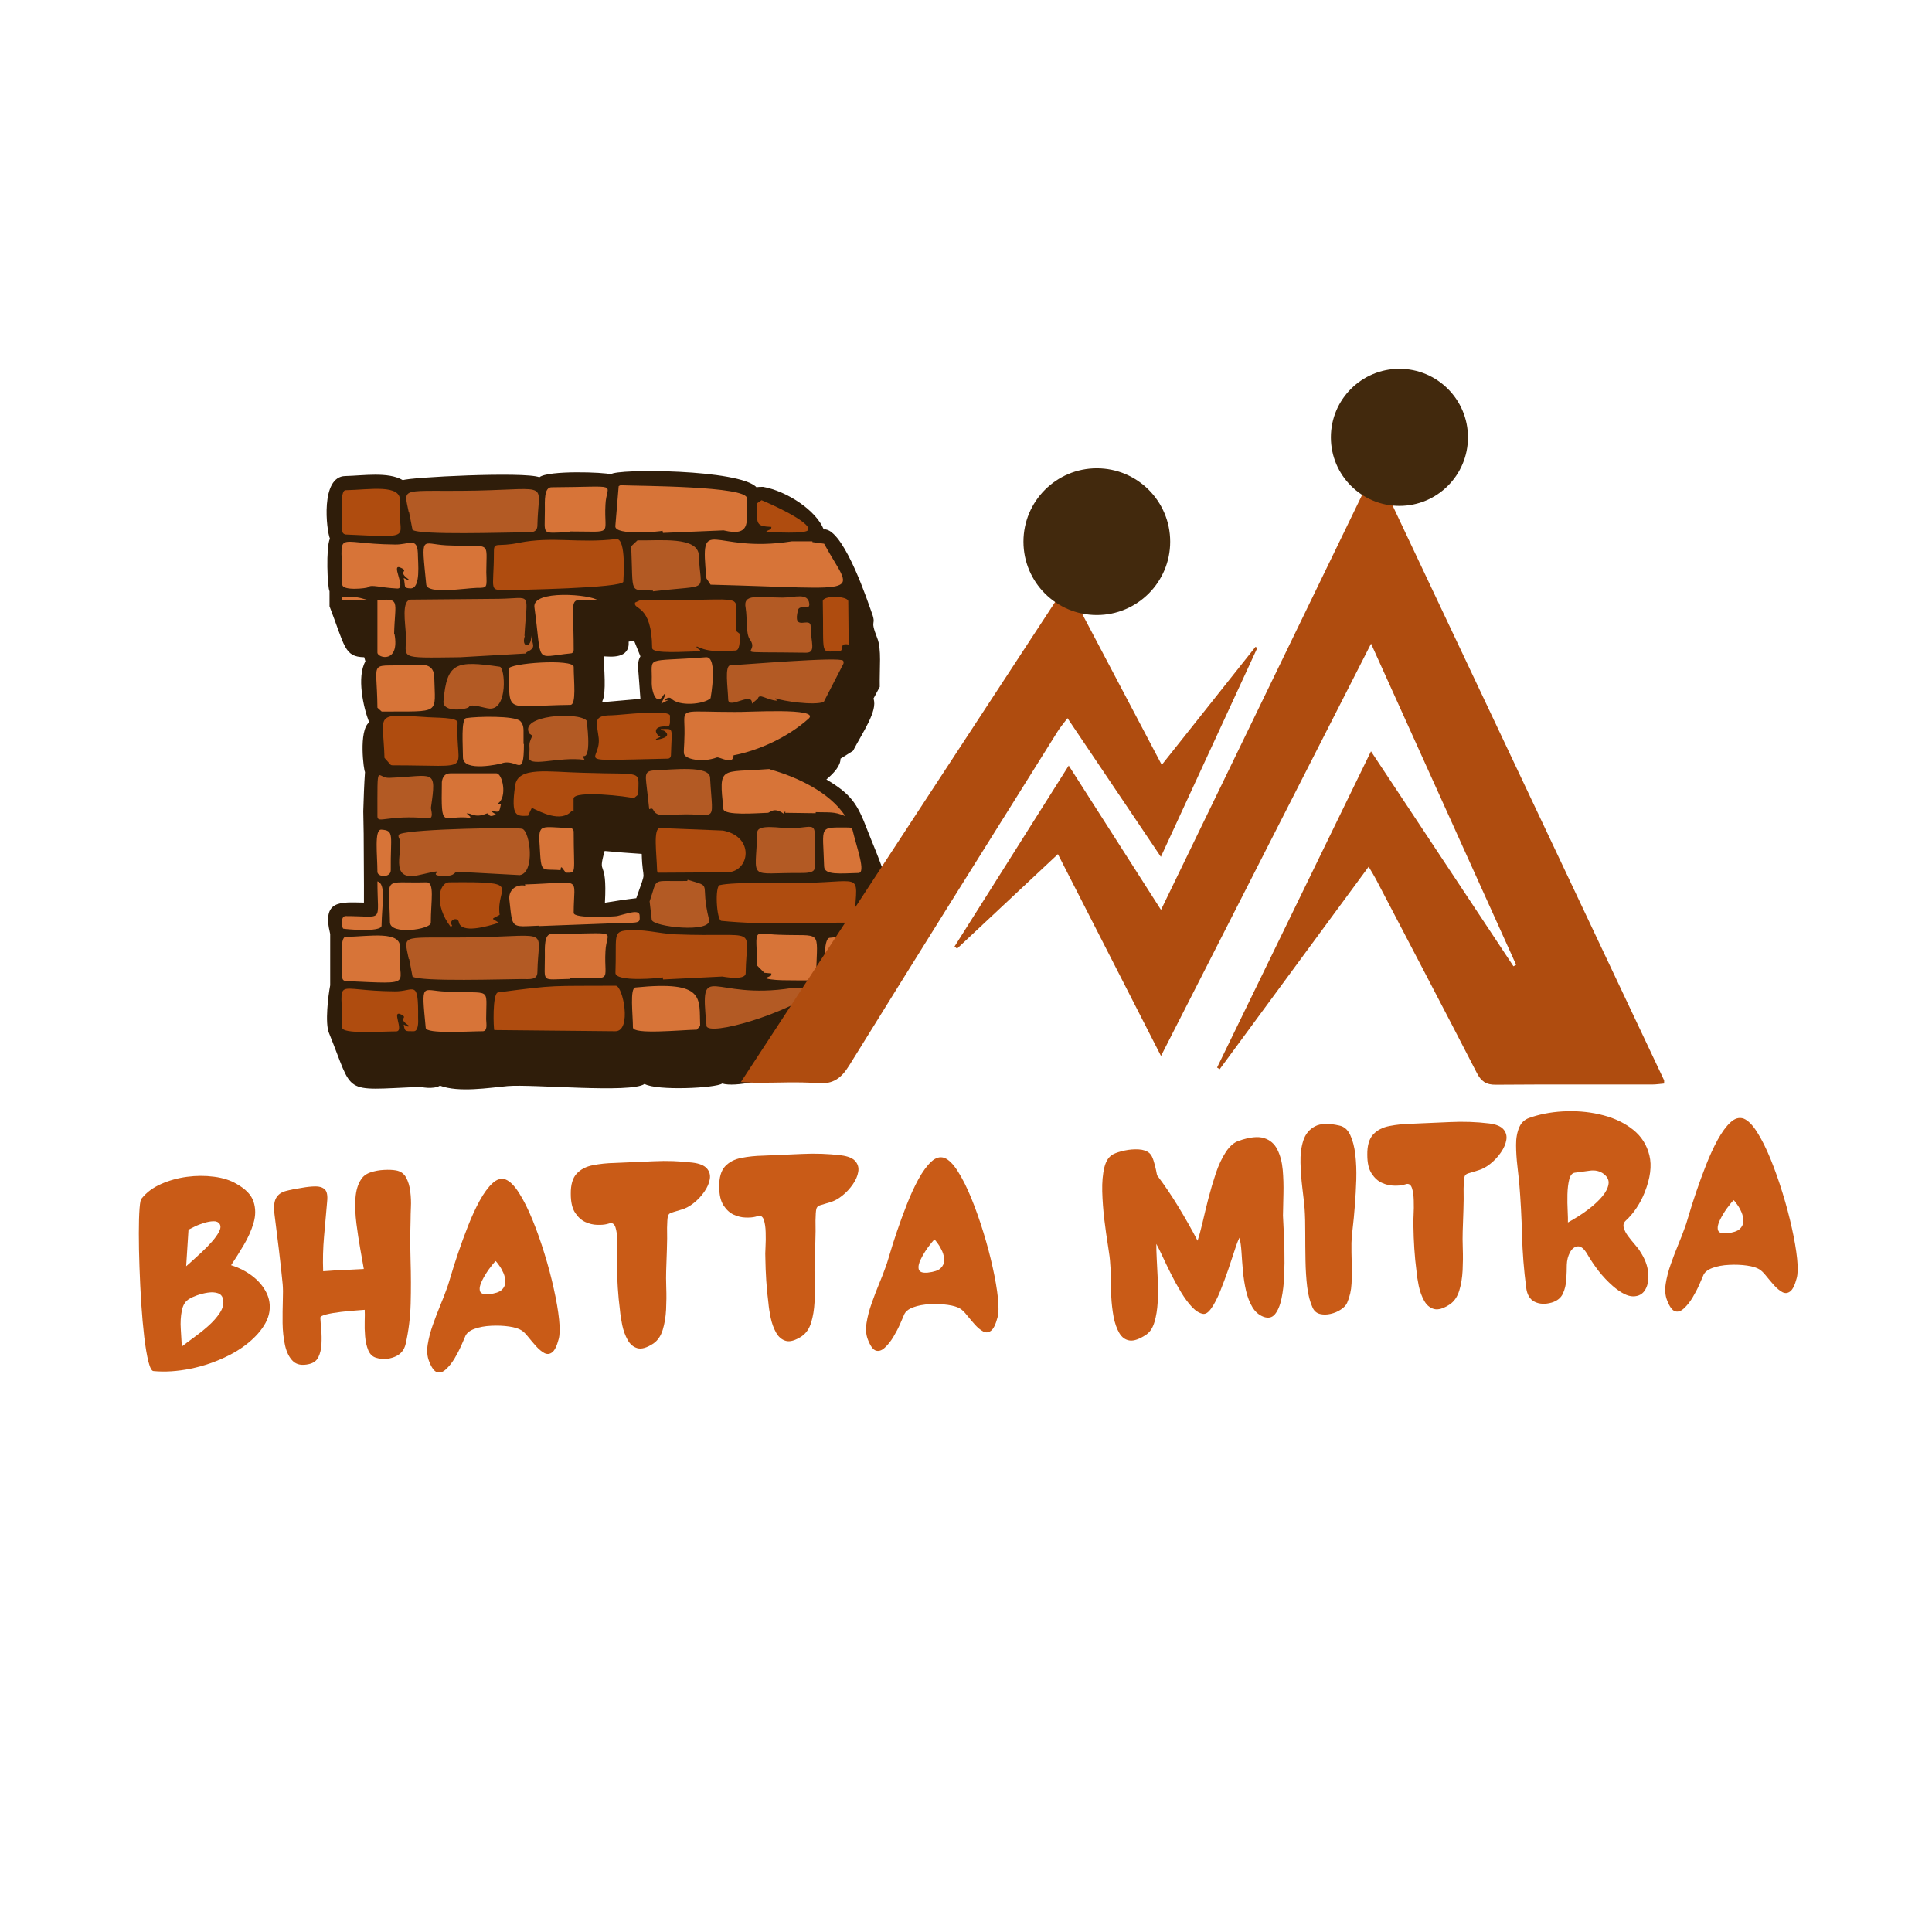 <svg xmlns="http://www.w3.org/2000/svg" xmlns:xlink="http://www.w3.org/1999/xlink" width="500" zoomAndPan="magnify" viewBox="0 0 375 375" height="500" preserveAspectRatio="xMidYMid meet" version="1.0"><defs><g/><clipPath id="b9617f71bd"><path d="M 185 90.895 L 323.008 90.895 L 323.008 210.895 L 185 210.895 Z M 185 90.895 " clip-rule="nonzero"/></clipPath><clipPath id="1ab1f0a9b2"><path d="M 143.758 113 L 245 113 L 245 210.895 L 143.758 210.895 Z M 143.758 113 " clip-rule="nonzero"/></clipPath><clipPath id="e13fb60434"><rect x="0" width="332" y="0" height="106"/></clipPath><clipPath id="aad222f5e9"><path d="M 198.652 90.895 L 227.133 90.895 L 227.133 119.375 L 198.652 119.375 Z M 198.652 90.895 " clip-rule="nonzero"/></clipPath><clipPath id="c0b62715e9"><path d="M 212.891 90.895 C 205.027 90.895 198.652 97.27 198.652 105.137 C 198.652 113 205.027 119.375 212.891 119.375 C 220.758 119.375 227.133 113 227.133 105.137 C 227.133 97.27 220.758 90.895 212.891 90.895 Z M 212.891 90.895 " clip-rule="nonzero"/></clipPath><clipPath id="c5771fdb50"><path d="M 0.652 0.895 L 29.133 0.895 L 29.133 29.375 L 0.652 29.375 Z M 0.652 0.895 " clip-rule="nonzero"/></clipPath><clipPath id="686482ed9d"><path d="M 14.891 0.895 C 7.027 0.895 0.652 7.27 0.652 15.137 C 0.652 23 7.027 29.375 14.891 29.375 C 22.758 29.375 29.133 23 29.133 15.137 C 29.133 7.27 22.758 0.895 14.891 0.895 Z M 14.891 0.895 " clip-rule="nonzero"/></clipPath><clipPath id="8f6fe527dc"><rect x="0" width="30" y="0" height="30"/></clipPath><clipPath id="79d08175cf"><path d="M 258.324 71.586 L 284.93 71.586 L 284.93 98.191 L 258.324 98.191 Z M 258.324 71.586 " clip-rule="nonzero"/></clipPath><clipPath id="5d55d1b2e6"><path d="M 271.629 71.586 C 264.281 71.586 258.324 77.543 258.324 84.887 C 258.324 92.234 264.281 98.191 271.629 98.191 C 278.973 98.191 284.93 92.234 284.93 84.887 C 284.93 77.543 278.973 71.586 271.629 71.586 Z M 271.629 71.586 " clip-rule="nonzero"/></clipPath><clipPath id="f3641bff50"><path d="M 0.324 0.586 L 26.93 0.586 L 26.93 27.191 L 0.324 27.191 Z M 0.324 0.586 " clip-rule="nonzero"/></clipPath><clipPath id="f188e330e5"><path d="M 13.629 0.586 C 6.281 0.586 0.324 6.543 0.324 13.887 C 0.324 21.234 6.281 27.191 13.629 27.191 C 20.973 27.191 26.93 21.234 26.93 13.887 C 26.93 6.543 20.973 0.586 13.629 0.586 Z M 13.629 0.586 " clip-rule="nonzero"/></clipPath><clipPath id="4c306ce4b1"><rect x="0" width="27" y="0" height="28"/></clipPath></defs><path fill="#2f1d0a" d="M 70.59 161.832 C 70.59 160.383 70.512 158.906 70.512 157.457 C 70.59 154.945 70.668 152.355 70.848 149.844 C 70.617 149.688 69.555 141.812 71.652 140.207 C 70.512 137.281 69.219 131.379 70.926 128.371 C 70.848 128.141 70.77 127.805 70.695 127.57 C 66.809 127.492 66.965 125.473 63.961 117.676 C 63.961 116.691 63.961 115.734 63.961 114.75 C 63.547 114.027 63.234 106.23 64.039 104.547 C 63.363 102.941 62.148 92.48 67.016 92.402 C 70.512 92.324 75.355 91.52 78.203 93.203 C 79.422 92.633 101.797 91.496 104.695 92.633 C 106.406 91.262 117.336 91.648 118.551 92.066 C 119.691 90.926 143.594 91.082 146.832 94.578 C 147.246 94.5 147.637 94.5 148.129 94.5 C 152.66 95.301 158.41 99.031 159.887 102.762 C 160.039 102.762 160.117 102.762 160.301 102.762 C 164.105 103.484 168.637 117.418 169.051 118.48 C 170.348 121.871 168.637 119.699 170.27 123.84 C 171.148 126.016 170.684 129.668 170.762 133.32 C 170.348 134.043 169.961 134.848 169.543 135.598 C 170.426 137.957 167.371 142.254 165.582 145.723 C 164.781 146.215 163.949 146.785 163.148 147.254 C 163.148 148.625 161.93 149.996 160.402 151.293 C 165.195 154.141 166.41 155.98 168.352 161.109 C 169.805 164.992 175.398 176.75 172.004 179.676 C 172.34 180.895 172.652 186.074 171.125 188.016 C 172.34 191.176 171.926 191.098 169.828 195.059 C 168.844 196.848 167.395 199.746 165.297 200.496 C 164.727 204.539 145.434 211.84 140.176 210.312 C 138.961 211.195 127.539 211.762 125.105 210.391 C 122.516 212.254 103.375 210.391 98.535 210.805 C 94.883 211.141 89.055 212.102 85.402 210.727 C 84.031 211.531 81.676 210.961 81.441 210.961 C 66.137 211.609 68.805 212.645 63.855 200.496 C 63.055 198.633 63.703 193.195 64.09 191.254 C 64.09 187.938 64.09 184.598 64.09 181.281 C 62.457 174.625 66.031 175.117 70.641 175.195 C 70.668 170.766 70.59 166.285 70.59 161.832 Z M 123.809 129.098 C 123.887 128.371 124.043 127.805 124.301 127.391 C 123.887 126.406 123.5 125.445 123.086 124.387 C 122.746 124.461 122.359 124.461 122.023 124.539 C 122.254 127.934 118.527 127.465 117.152 127.391 C 117.23 129.41 117.723 134.59 116.922 136.066 C 116.922 136.141 116.922 136.219 116.922 136.297 C 119.355 136.066 121.789 135.883 124.301 135.648 C 124.145 133.477 123.992 131.301 123.809 129.098 Z M 117.414 175.223 C 119.434 174.887 121.453 174.574 123.5 174.34 C 125.676 168.102 124.715 171.672 124.562 165.742 C 122.125 165.586 119.77 165.406 117.359 165.172 C 115.887 170.43 117.906 166.133 117.414 175.223 Z M 117.414 175.223 " fill-opacity="1" fill-rule="evenodd"/><path fill="#d77438" d="M 67.094 177.812 C 74.707 177.812 73.258 179.34 73.258 171.078 C 74.969 171.57 74.137 175.379 74.059 179.676 C 74.059 181.047 66.68 180.324 66.602 180.246 C 66.367 179.988 66.031 177.812 67.094 177.812 Z M 73.258 169.215 C 73.258 166.055 72.609 161.031 73.984 161.031 C 76.648 161.184 75.77 162.168 75.848 168.902 C 75.848 170.43 73.258 170.273 73.258 169.215 Z M 73.258 148.547 L 73.258 142.461 Z M 73.258 137.359 C 73.18 127.156 71.16 129.668 80.793 129.02 C 82.582 128.941 84.188 129.098 84.289 131.379 C 84.445 138.836 85.738 138.031 74.086 138.109 Z M 73.258 126.664 L 73.258 116.539 L 72.688 116.539 C 77.945 116.047 76.648 116.461 76.496 123.09 L 76.574 123.09 C 77.633 128.863 73.258 127.727 73.258 126.664 Z M 71.961 116.539 L 66.445 116.539 L 66.445 115.891 C 70.02 115.656 70.41 116.383 71.961 116.539 Z M 66.445 113.457 C 66.445 102.27 64.168 105.582 76.648 105.688 C 79.316 105.766 80.949 104.16 81.105 107.316 C 81.105 109.184 81.754 114.285 79.652 114.207 C 78.203 114.129 78.773 113.871 78.359 112.188 L 79.238 112.602 L 79.316 112.445 C 77.039 110.812 79.395 110.996 77.945 110.27 C 75.512 108.977 79.008 114.234 77.141 114.234 C 73.75 114.078 72.039 113.352 71.395 114 C 71.238 114.18 66.445 114.75 66.445 113.457 Z M 120.496 94.188 C 124.223 94.344 144.969 94.344 144.969 96.699 C 144.812 100.844 146.184 104.312 140.438 102.941 L 128.68 103.434 L 128.602 103.02 C 128.188 103.176 119.355 104.004 119.434 102.141 L 120.082 94.371 C 120.262 94.266 120.34 94.188 120.496 94.188 Z M 159.961 105.531 C 165.555 115.812 168.871 114.285 137.922 113.48 L 137.121 112.266 C 135.824 99.289 137.922 107.578 153.723 105.066 L 157.684 105.066 L 157.684 105.219 Z M 156.957 139.484 C 152.996 143.031 147.402 145.648 142.379 146.605 C 142.379 148.625 139.633 146.84 139.141 147.02 C 136.293 148.082 132.82 147.355 132.746 146.215 C 132.668 145.336 132.977 143.625 132.82 140.129 C 132.746 137.465 133.16 138.188 142.637 138.188 C 144.891 138.266 159.316 137.281 156.957 139.484 Z M 149.5 149.352 C 154.68 150.801 161 153.727 164.082 158.414 C 161.723 157.43 161.078 157.766 157.605 157.613 L 158.332 157.613 L 158.332 157.844 L 152.426 157.766 L 152.426 157.43 L 152.09 157.922 C 150.148 156.551 149.5 157.766 149.008 157.766 C 146.73 157.844 140.59 158.336 140.41 157.043 C 139.531 148.52 139.684 149.996 149.242 149.273 C 149.344 149.273 149.422 149.273 149.5 149.352 Z M 165.48 161.109 C 166.281 164.5 168.145 169.445 166.617 169.445 C 163.227 169.523 159.961 169.938 159.961 168.152 C 159.73 160.047 158.746 160.617 164.832 160.617 C 165.141 160.617 165.402 160.875 165.48 161.109 Z M 165.633 182.68 C 164.004 185.527 161.492 191.199 160.531 189.23 C 160.039 188.25 159.73 182.188 161.023 182.031 C 162.477 181.93 166.617 181.047 165.633 182.68 Z M 135.258 199.852 C 131.863 199.93 122.93 200.836 122.852 199.438 C 122.852 196.922 122.203 191.746 123.344 191.668 C 137.043 190.293 135.672 193.766 135.902 199.125 Z M 93.664 200.16 C 90.996 200.16 82.734 200.73 82.633 199.512 C 81.754 190.27 81.828 192.312 86.594 192.469 C 95.582 192.961 94.363 191.328 94.363 197.832 C 94.414 198.867 94.648 200.16 93.664 200.16 Z M 66.445 189.723 C 66.445 187.133 65.875 181.852 67.094 181.852 C 71.625 181.773 77.945 180.555 77.633 184.027 C 76.91 191.227 81.441 191.07 67.094 190.422 C 66.68 190.371 66.445 190.113 66.445 189.723 Z M 126.504 132.258 C 126.66 127.156 124.793 128.527 137.043 127.57 C 139.398 127.414 137.922 135.52 137.922 135.52 C 136.629 136.738 131.762 137.152 130.309 135.598 C 130.078 135.367 129.664 135.367 129.324 135.598 C 128.266 136.582 131.422 135.027 128.34 136.582 L 129.145 134.875 L 128.91 134.719 C 127.461 137.359 126.426 134.277 126.504 132.258 Z M 116.039 116.539 C 109.953 116.539 111.352 114.672 111.352 126.172 C 111.352 126.508 111.121 126.82 110.781 126.82 C 103.582 127.543 105.266 129.098 103.738 117.91 C 103.145 114.363 114.902 115.398 116.039 116.539 Z M 111.352 129.434 C 111.352 132.023 111.922 136.816 110.707 136.816 C 97.652 136.973 99.027 138.836 98.715 129.848 C 98.609 128.711 111.352 127.805 111.352 129.434 Z M 119.77 177.812 C 121.789 177.32 124.07 176.438 124.145 177.656 C 124.223 179.184 124.379 179.105 119.77 179.184 L 104.543 179.754 L 104.543 179.676 C 99.027 179.91 99.52 180.324 98.871 174.652 C 98.637 172.789 100.164 171.57 101.953 171.906 L 101.875 171.672 C 113.371 171.336 111.352 169.809 111.352 177.191 C 111.352 178.383 119.434 177.891 119.77 177.812 Z M 111.352 161.445 C 111.352 169.629 112 169.395 109.824 169.395 L 109.023 168.332 L 108.867 168.41 L 108.789 168.902 C 104.98 168.566 105.059 169.781 104.75 164.113 C 104.414 159.578 105.086 160.617 110.758 160.719 C 111.016 160.719 111.352 161.031 111.352 161.445 Z M 92.551 114.102 C 90.117 114.18 82.918 115.398 82.734 113.457 C 81.754 103.484 81.676 105.582 86.621 105.844 C 95.605 106.258 94.391 104.625 94.391 111.098 C 94.492 114.102 94.648 114.102 92.551 114.102 Z M 107.055 94.578 C 120.91 94.5 117.672 93.594 117.516 97.969 C 117.18 104.055 119.383 103.148 110.551 103.148 L 110.551 103.305 C 104.957 103.383 105.758 104.184 105.758 99.004 C 105.758 97.27 105.578 94.578 107.055 94.578 Z M 75.691 179.027 C 75.535 169.707 74.059 171.492 82.734 171.258 C 84.445 171.184 83.617 174.91 83.617 179.133 C 83.617 180.402 75.77 181.539 75.691 179.027 Z M 87.422 150.102 L 96.332 150.102 C 97.551 150.102 98.508 154.711 96.668 155.93 L 96.59 156.082 L 97.238 156.082 C 96.902 157.535 97.004 157.793 95.605 157.379 L 95.531 157.613 L 96.41 158.18 C 95.84 158.102 95.191 158.828 94.777 157.949 C 94.625 157.535 93.328 158.934 91.203 157.949 L 90.559 157.871 L 91.281 158.52 L 91.281 158.75 C 85.844 158.027 85.609 161.598 85.766 151.785 C 85.895 150.75 86.387 150.102 87.422 150.102 Z M 148.359 188.816 L 146.988 187.445 C 146.754 179.754 146.004 181.281 151.211 181.438 C 159.625 181.773 158.668 180.141 158.41 188.895 C 158.332 190.605 157.527 190.27 152.816 190.27 C 151.285 190.27 149.812 190.191 148.773 189.93 L 148.773 189.777 L 149.656 189.363 L 149.734 188.949 Z M 107.055 181.281 C 120.91 181.203 117.672 180.297 117.516 184.676 C 117.18 190.762 119.383 189.855 110.551 189.855 L 110.551 190.008 C 104.957 190.086 105.758 190.891 105.758 185.711 C 105.758 183.977 105.578 181.281 107.055 181.281 Z M 101.617 141.812 L 101.617 144.402 L 101.691 144.402 C 101.691 151.449 100.398 146.992 97.238 148.211 C 97.238 148.211 89.859 149.996 89.859 146.992 C 89.859 144.637 89.445 139.535 90.504 139.379 C 92.602 139.043 99.828 138.887 100.969 139.949 C 101.383 140.363 101.617 140.934 101.617 141.812 Z M 101.617 141.812 " fill-opacity="1" fill-rule="nonzero"/><path fill="#af4c0f" d="M 80.301 200.16 C 78.594 200.16 78.594 200.238 78.359 198.867 L 79.238 199.281 L 79.316 199.047 C 77.039 197.52 79.316 197.676 77.945 196.949 C 75.77 195.809 78.594 200.188 76.883 200.188 C 74.035 200.188 66.422 200.758 66.422 199.461 C 66.422 189.18 64.246 192.34 76.625 192.418 C 80.355 192.496 81.234 189.828 81.156 197.52 C 81.207 198.477 81.207 200.16 80.301 200.16 Z M 119.434 200.16 L 95.945 199.93 C 95.789 199.773 95.531 192.805 96.668 192.625 C 108.246 191.098 106.797 191.406 119.512 191.328 C 120.91 191.328 122.695 200.16 119.434 200.16 Z M 121.219 180.633 C 124.871 180.219 127.695 181.203 131.113 181.359 C 147.637 182.008 144.891 179.34 144.734 188.895 C 144.734 190.422 140.203 189.543 140.203 189.543 L 128.703 190.113 L 128.625 189.699 C 128.211 189.855 119.383 190.684 119.457 188.816 C 119.691 182.109 118.965 180.973 121.219 180.633 Z M 139.711 171.805 C 142.301 171.156 153.566 171.391 153.645 171.391 C 167.73 171.465 166.438 168.645 165.867 177.785 L 164.496 179.082 C 156.078 179.082 148.543 179.574 140.023 178.742 C 139.062 178.613 138.727 171.957 139.711 171.805 Z M 127.539 168.902 C 127.461 165.742 126.734 160.719 128.109 160.719 L 140.332 161.211 C 146.574 162.43 145.512 169.16 141.211 169.316 L 127.773 169.395 C 127.617 169.293 127.539 169.137 127.539 168.902 Z M 87.762 179.676 C 86.957 178.535 88.82 177.891 89.055 178.949 C 89.469 181.309 94.57 179.832 96.824 179.105 L 95.684 178.383 L 95.762 178.227 L 96.98 177.578 C 96.176 171.906 102.004 171.105 87.164 171.258 C 85.145 171.336 84.238 175.715 87.5 179.934 Z M 123.008 154.945 C 122.125 154.605 111.328 153.312 111.328 155.023 L 111.328 157.535 L 110.992 157.379 C 108.895 159.812 104.828 157.535 103.223 156.809 L 102.496 158.336 C 100.32 158.414 99.102 158.672 99.984 152.508 C 100.477 148.703 106.379 149.844 113.191 149.996 C 125.262 150.41 123.887 149.273 123.887 154.219 Z M 75.77 148.391 L 74.629 147.098 C 74.398 138.68 72.453 138.5 82.09 139.145 C 84.68 139.379 88.898 139.145 88.82 140.285 C 88.328 150.18 92.707 148.547 76.262 148.547 C 76.082 148.547 75.926 148.547 75.77 148.391 Z M 118.707 138.836 C 120.156 138.836 130.207 137.539 130.051 138.992 C 129.973 140.055 130.285 141.09 129.324 141.012 C 126.66 140.855 127.047 142.461 128.188 143.031 L 127.305 143.445 L 127.383 143.602 C 127.875 143.523 130.465 143.109 129.094 141.969 C 128.938 141.812 128.602 141.734 128.211 141.734 L 128.289 141.504 C 130.879 141.504 130.387 140.934 130.23 146.605 C 130.23 146.941 130 147.254 129.586 147.254 C 109.566 147.668 117.102 148.133 116.145 142.797 L 116.066 142.797 L 116.145 142.797 C 115.809 140.207 115.055 138.836 118.707 138.836 Z M 126.582 125.785 C 126.504 117.109 122.852 118.48 123.266 116.953 L 124.328 116.461 C 147.43 116.797 142.066 114.285 142.973 122.547 L 143.699 123.117 C 143.543 124.645 143.621 126.273 142.715 126.273 C 139.867 126.352 137.77 126.691 135.258 125.473 L 135.18 125.707 L 135.902 126.199 L 135.824 126.43 C 133.055 126.43 126.66 127 126.582 125.785 Z M 98.793 114.52 C 94.648 114.52 95.867 115.012 95.867 107.059 C 95.867 105.039 96.512 106.258 100.734 105.352 C 107.285 104.055 112.312 105.504 119.613 104.625 C 121.633 104.469 120.988 112.496 120.988 112.887 C 120.988 114.18 99.441 114.52 98.793 114.52 Z M 66.445 103.02 C 66.445 100.43 65.875 95.145 67.094 95.145 C 71.625 95.07 77.945 93.852 77.633 97.32 C 76.91 104.547 81.441 104.391 67.094 103.746 C 66.68 103.668 66.445 103.406 66.445 103.02 Z M 147.816 97.09 C 149.266 97.66 157.449 101.309 156.879 102.84 C 156.543 103.719 149.914 103.254 148.773 103.254 L 148.773 103.098 L 149.656 102.684 L 149.734 102.27 C 146.73 102.113 146.883 101.855 146.883 97.734 Z M 164.648 116.691 L 164.727 125.109 C 162.629 124.695 164.082 126.406 162.785 126.406 C 159.055 126.406 159.938 127.777 159.703 116.691 C 159.73 115.5 164.574 115.656 164.648 116.691 Z M 164.648 116.691 " fill-opacity="1" fill-rule="nonzero"/><path fill="#b35a24" d="M 73.258 158.441 C 73.258 147.406 73.102 151.059 75.535 150.98 C 84.289 150.645 84.781 148.961 83.641 156.809 C 83.641 157.223 84.289 158.984 83.074 158.828 C 75.277 158.102 73.258 159.969 73.258 158.441 Z M 79.344 99.445 C 78.281 94.266 77.633 95.484 92.473 95.223 C 107.133 94.887 104.465 93.438 104.309 101.957 C 104.309 103.59 102.781 103.328 101.227 103.328 C 98.301 103.328 81.469 103.898 80.07 102.84 L 79.422 99.523 C 79.422 99.445 79.422 99.445 79.344 99.445 Z M 123.73 104.883 C 128.109 104.961 135.488 104.082 135.645 107.809 C 135.879 115.191 138.312 113.402 126.734 114.777 L 126.734 114.621 C 122.047 114.387 122.93 115.684 122.516 106.023 Z M 78.773 123.117 C 79.008 127.906 76.598 127.727 89.312 127.57 L 102.031 126.844 C 102.109 126.691 102.184 126.613 102.367 126.508 C 104.23 125.629 103.246 125.059 103.09 123.348 C 103.246 125.938 101.07 125.785 101.875 123.426 L 101.797 123.426 C 102.289 114.594 103.43 116.125 96.852 116.227 L 79.758 116.383 C 77.867 116.461 78.695 120.992 78.773 123.117 Z M 144.734 118.016 C 145.07 120.035 144.734 122.961 145.539 124.102 C 147.816 127.184 140.281 126.457 156.465 126.691 C 158.488 126.691 157.348 124.594 157.348 121.586 C 157.348 119.488 153.695 122.883 154.914 118.352 C 155.25 117.289 157.191 118.582 157.09 117.211 C 156.855 114.934 154.238 115.992 151.91 115.992 C 146.988 115.969 144.164 115.164 144.734 118.016 Z M 163.691 128.863 L 159.887 136.246 C 158.02 136.973 151.934 136.09 150.484 135.52 L 150.82 136.012 C 148.723 135.855 147.43 134.484 147.09 135.598 L 145.953 136.582 C 146.105 134.07 141.422 137.801 141.344 135.781 C 141.266 133.344 140.617 129.227 141.758 129.125 C 144.113 129.047 163.148 127.414 163.641 128.242 C 163.77 128.371 163.77 128.711 163.691 128.863 Z M 95.062 137.539 C 93.926 137.465 91.488 136.48 91.023 137.203 C 90.789 137.695 85.922 138.422 86.078 136.141 C 86.723 128.527 88.512 128.191 97.004 129.41 C 98.043 129.59 98.609 137.695 95.062 137.539 Z M 102.754 142.383 C 100.656 138.809 112.234 138.086 113.863 139.871 C 113.863 139.871 114.848 146.762 113.371 146.762 L 113.113 146.762 L 113.449 147.484 C 108.348 146.762 102.262 149.195 102.676 146.762 C 103.016 144.25 102.34 144.973 103.324 142.797 Z M 126.012 157.066 L 125.676 153.984 L 125.676 154.062 C 125.336 150.566 124.793 149.609 127.125 149.531 C 130.621 149.375 137.664 148.547 137.82 150.902 C 138.391 160.953 139.531 157.379 130.051 158.207 C 125.855 158.594 127.461 156.422 126.012 157.066 Z M 155.586 169.445 C 144.969 169.367 146.676 171.156 146.988 161.574 C 146.988 159.863 151.598 160.77 153.23 160.77 C 159.133 160.691 158.176 158.336 158.098 168.539 C 158.098 169.445 156.312 169.445 155.586 169.445 Z M 126.09 174.961 C 127.797 170.094 126.168 171.156 133.391 171 L 133.469 170.766 C 138.57 172.297 135.75 171 137.613 178.457 C 138.34 181.203 126.684 179.91 126.504 178.535 Z M 159.238 191.82 C 152.996 196.77 137.508 201.223 137.121 199.125 L 137.121 198.891 C 135.824 185.996 137.922 194.281 153.723 191.77 L 157.684 191.77 L 157.684 191.848 L 159.238 191.848 Z M 79.344 186.152 C 78.281 180.973 77.633 182.188 92.473 181.93 C 107.133 181.594 104.465 180.141 104.309 188.664 C 104.309 190.293 102.781 190.035 101.227 190.035 C 98.301 190.035 81.469 190.605 80.07 189.543 L 79.422 186.152 C 79.422 186.152 79.422 186.152 79.344 186.152 Z M 77.48 162.738 C 78.539 164.605 75.121 171.258 81.285 169.859 C 88.328 168.23 82.09 169.938 85.973 170.016 C 88.641 170.094 87.992 169.137 88.898 169.215 L 100.891 169.859 C 103.895 169.367 102.91 161.445 101.383 160.875 C 100.398 160.539 80.301 160.875 77.711 161.859 C 77.375 161.91 77.219 162.246 77.48 162.738 Z M 77.48 162.738 " fill-opacity="1" fill-rule="nonzero"/><g clip-path="url(#b9617f71bd)"><path fill="#af4c0f" d="M 266.121 124.934 C 252.453 151.762 239.043 178.082 225.348 204.961 C 218.578 191.707 212.039 178.906 205.34 165.789 C 198.652 172.055 192.207 178.09 185.766 184.125 C 185.602 183.988 185.434 183.852 185.27 183.723 C 192.57 172.16 199.863 160.598 207.441 148.598 C 213.422 157.957 219.203 166.996 225.348 176.605 C 239.258 147.898 252.965 119.625 266.887 90.895 C 285.766 130.859 304.457 170.426 323.285 210.285 C 322.184 210.383 321.469 210.5 320.754 210.5 C 310.598 210.512 300.441 210.465 290.285 210.543 C 288.441 210.559 287.488 209.887 286.641 208.234 C 280.184 195.688 273.621 183.195 267.086 170.688 C 266.703 169.953 266.262 169.254 265.656 168.227 C 255.91 181.477 246.328 194.5 236.742 207.527 C 236.574 207.418 236.402 207.316 236.234 207.207 C 246.125 186.891 256.012 166.574 266.109 145.828 C 275.457 159.934 284.605 173.742 293.758 187.551 C 293.93 187.453 294.105 187.363 294.277 187.266 C 284.965 166.652 275.652 146.035 266.121 124.934 Z M 266.121 124.934 " fill-opacity="1" fill-rule="nonzero"/></g><g clip-path="url(#1ab1f0a9b2)"><path fill="#af4c0f" d="M 143.812 210.016 C 165.008 177.625 185.867 145.762 207.035 113.422 C 213.215 125.156 219.234 136.57 225.496 148.461 C 231.734 140.609 237.715 133.078 243.695 125.547 C 243.809 125.625 243.922 125.699 244.039 125.77 C 237.875 139.125 231.711 152.473 225.324 166.312 C 219.219 157.246 213.324 148.492 207.199 139.395 C 206.43 140.426 205.801 141.145 205.301 141.949 C 191.793 163.535 178.258 185.105 164.859 206.762 C 163.312 209.262 161.734 210.477 158.727 210.242 C 154.84 209.938 150.91 210.18 147.004 210.164 C 146.117 210.164 145.23 210.086 143.812 210.016 Z M 143.812 210.016 " fill-opacity="1" fill-rule="nonzero"/></g><g transform="matrix(1, 0, 0, 1, 22, 183)"><g clip-path="url(#e13fb60434)"><g fill="#c95b17" fill-opacity="1"><g transform="translate(4.308, 83.528)"><g><path d="M 3.484 -0.406 C 5.711 -0.195 8.102 -0.348 10.656 -0.859 C 13.219 -1.379 15.664 -2.223 18 -3.391 C 20.332 -4.555 22.25 -5.977 23.75 -7.656 C 25.008 -9.094 25.75 -10.488 25.969 -11.844 C 26.188 -13.195 25.988 -14.473 25.375 -15.672 C 24.77 -16.867 23.867 -17.926 22.672 -18.844 C 21.484 -19.758 20.109 -20.461 18.547 -20.953 C 19.336 -22.129 20.156 -23.43 21 -24.859 C 21.852 -26.285 22.488 -27.719 22.906 -29.156 C 23.332 -30.594 23.332 -31.969 22.906 -33.281 C 22.477 -34.594 21.379 -35.742 19.609 -36.734 C 18.422 -37.441 16.969 -37.906 15.25 -38.125 C 13.539 -38.352 11.785 -38.348 9.984 -38.109 C 8.18 -37.867 6.5 -37.398 4.938 -36.703 C 3.383 -36.016 2.145 -35.094 1.219 -33.938 C 1.02 -33.852 0.875 -33.195 0.781 -31.969 C 0.688 -30.75 0.641 -29.141 0.641 -27.141 C 0.641 -25.148 0.68 -22.969 0.766 -20.594 C 0.848 -18.227 0.961 -15.867 1.109 -13.516 C 1.266 -11.172 1.457 -9.008 1.688 -7.031 C 1.926 -5.051 2.195 -3.453 2.5 -2.234 C 2.812 -1.023 3.141 -0.414 3.484 -0.406 Z M 9.828 -20.75 L 10.281 -27.844 C 10.508 -27.969 10.898 -28.164 11.453 -28.438 C 12.016 -28.719 12.629 -28.957 13.297 -29.156 C 13.961 -29.363 14.57 -29.473 15.125 -29.484 C 15.676 -29.504 16.078 -29.328 16.328 -28.953 C 16.566 -28.578 16.531 -28.082 16.219 -27.469 C 15.906 -26.863 15.438 -26.207 14.812 -25.5 C 14.195 -24.801 13.531 -24.117 12.812 -23.453 C 12.102 -22.785 11.473 -22.207 10.922 -21.719 C 10.379 -21.238 10.016 -20.914 9.828 -20.75 Z M 8.984 -5.156 C 8.93 -6.188 8.863 -7.328 8.781 -8.578 C 8.695 -9.836 8.766 -11.02 8.984 -12.125 C 9.203 -13.227 9.68 -13.988 10.422 -14.406 C 10.754 -14.625 11.25 -14.852 11.906 -15.094 C 12.57 -15.332 13.273 -15.508 14.016 -15.625 C 14.766 -15.738 15.422 -15.703 15.984 -15.516 C 16.547 -15.328 16.883 -14.914 17 -14.281 C 17.156 -13.438 16.938 -12.566 16.344 -11.672 C 15.758 -10.785 14.992 -9.926 14.047 -9.094 C 13.109 -8.27 12.164 -7.52 11.219 -6.844 C 10.281 -6.164 9.535 -5.602 8.984 -5.156 Z M 8.984 -5.156 "/></g></g></g><g fill="#c95b17" fill-opacity="1"><g transform="translate(30.945, 82.218)"><g><path d="M 7.047 -0.453 C 7.91 -0.648 8.516 -1.102 8.859 -1.812 C 9.203 -2.52 9.398 -3.352 9.453 -4.312 C 9.504 -5.281 9.488 -6.227 9.406 -7.156 C 9.32 -8.082 9.266 -8.848 9.234 -9.453 C 9.223 -9.68 9.613 -9.895 10.406 -10.094 C 11.207 -10.289 12.148 -10.453 13.234 -10.578 C 14.316 -10.703 15.305 -10.797 16.203 -10.859 C 17.098 -10.93 17.645 -10.973 17.844 -10.984 C 17.875 -10.453 17.875 -9.711 17.844 -8.766 C 17.812 -7.828 17.836 -6.852 17.922 -5.844 C 18.004 -4.832 18.207 -3.93 18.531 -3.141 C 18.863 -2.359 19.379 -1.867 20.078 -1.672 C 21.242 -1.316 22.414 -1.367 23.594 -1.828 C 24.781 -2.285 25.516 -3.133 25.797 -4.375 C 26.367 -6.883 26.691 -9.5 26.766 -12.219 C 26.836 -14.945 26.832 -17.691 26.75 -20.453 C 26.676 -23.223 26.676 -25.895 26.75 -28.469 C 26.75 -29.094 26.77 -29.898 26.812 -30.891 C 26.863 -31.891 26.82 -32.91 26.688 -33.953 C 26.562 -35.004 26.289 -35.91 25.875 -36.672 C 25.457 -37.43 24.801 -37.891 23.906 -38.047 C 23.258 -38.16 22.484 -38.191 21.578 -38.141 C 20.68 -38.098 19.828 -37.941 19.016 -37.672 C 18.203 -37.41 17.586 -36.969 17.172 -36.344 C 16.523 -35.383 16.148 -34.141 16.047 -32.609 C 15.953 -31.078 16.016 -29.453 16.234 -27.734 C 16.453 -26.023 16.703 -24.379 16.984 -22.797 C 17.273 -21.223 17.504 -19.926 17.672 -18.906 C 16.566 -18.852 15.754 -18.812 15.234 -18.781 C 14.723 -18.758 14.273 -18.738 13.891 -18.719 C 13.504 -18.707 13.023 -18.688 12.453 -18.656 C 11.879 -18.625 10.988 -18.562 9.781 -18.469 C 9.695 -20.719 9.754 -22.969 9.953 -25.219 C 10.148 -27.469 10.348 -29.707 10.547 -31.938 C 10.68 -33.164 10.523 -33.977 10.078 -34.375 C 9.641 -34.77 9.023 -34.957 8.234 -34.938 C 7.453 -34.926 6.609 -34.836 5.703 -34.672 C 4.484 -34.492 3.43 -34.285 2.547 -34.047 C 1.66 -33.816 1.023 -33.359 0.641 -32.672 C 0.254 -31.992 0.156 -30.914 0.344 -29.438 C 0.633 -27.176 0.914 -24.922 1.188 -22.672 C 1.457 -20.43 1.703 -18.191 1.922 -15.953 C 1.992 -15.223 2.004 -14.164 1.953 -12.781 C 1.91 -11.406 1.895 -9.953 1.906 -8.422 C 1.926 -6.891 2.082 -5.453 2.375 -4.109 C 2.676 -2.766 3.188 -1.738 3.906 -1.031 C 4.633 -0.32 5.68 -0.129 7.047 -0.453 Z M 7.047 -0.453 "/></g></g></g><g fill="#c95b17" fill-opacity="1"><g transform="translate(61.018, 80.738)"><g><path d="M 0.25 0.438 C 0.738 1.719 1.266 2.441 1.828 2.609 C 2.391 2.773 2.961 2.582 3.547 2.031 C 4.141 1.488 4.691 0.797 5.203 -0.047 C 5.711 -0.898 6.145 -1.727 6.5 -2.531 C 6.863 -3.344 7.113 -3.922 7.25 -4.266 C 7.488 -4.93 8.086 -5.441 9.047 -5.797 C 10.004 -6.148 11.094 -6.352 12.312 -6.406 C 13.539 -6.469 14.695 -6.422 15.781 -6.266 C 16.863 -6.109 17.656 -5.867 18.156 -5.547 C 18.562 -5.305 19.004 -4.879 19.484 -4.266 C 19.973 -3.66 20.488 -3.051 21.031 -2.438 C 21.582 -1.832 22.117 -1.391 22.641 -1.109 C 23.172 -0.836 23.676 -0.883 24.156 -1.25 C 24.645 -1.613 25.066 -2.473 25.422 -3.828 C 25.648 -4.648 25.676 -5.914 25.5 -7.625 C 25.32 -9.344 24.984 -11.316 24.484 -13.547 C 23.992 -15.785 23.391 -18.062 22.672 -20.375 C 21.961 -22.695 21.188 -24.891 20.344 -26.953 C 19.5 -29.023 18.629 -30.766 17.734 -32.172 C 16.848 -33.578 15.977 -34.453 15.125 -34.797 C 14.258 -35.098 13.406 -34.852 12.562 -34.062 C 11.719 -33.281 10.891 -32.148 10.078 -30.672 C 9.273 -29.191 8.523 -27.562 7.828 -25.781 C 7.129 -24.008 6.488 -22.258 5.906 -20.531 C 5.32 -18.812 4.844 -17.305 4.469 -16.016 C 4.094 -14.723 3.816 -13.867 3.641 -13.453 C 3.336 -12.586 2.938 -11.555 2.438 -10.359 C 1.945 -9.172 1.469 -7.914 1 -6.594 C 0.531 -5.281 0.195 -4.004 0 -2.766 C -0.188 -1.523 -0.102 -0.457 0.25 0.438 Z M 11.891 -12.531 C 10.867 -12.438 10.285 -12.645 10.141 -13.156 C 10.004 -13.664 10.129 -14.312 10.516 -15.094 C 10.898 -15.883 11.359 -16.648 11.891 -17.391 C 12.43 -18.129 12.863 -18.656 13.188 -18.969 C 13.312 -18.863 13.523 -18.598 13.828 -18.172 C 14.141 -17.754 14.426 -17.254 14.688 -16.672 C 14.945 -16.086 15.07 -15.492 15.062 -14.891 C 15.051 -14.297 14.816 -13.785 14.359 -13.359 C 13.898 -12.941 13.078 -12.664 11.891 -12.531 Z M 11.891 -12.531 "/></g></g></g><g fill="#c95b17" fill-opacity="1"><g transform="translate(88.57, 79.382)"><g><path d="M 16.234 -1.594 C 17.086 -2.176 17.695 -3.062 18.062 -4.25 C 18.426 -5.438 18.645 -6.758 18.719 -8.219 C 18.789 -9.676 18.801 -11.082 18.75 -12.438 C 18.707 -13.789 18.703 -14.891 18.734 -15.734 C 18.785 -17.117 18.832 -18.508 18.875 -19.906 C 18.926 -21.301 18.938 -22.688 18.906 -24.062 C 18.926 -25.176 18.977 -25.914 19.062 -26.281 C 19.145 -26.656 19.383 -26.898 19.781 -27.016 C 20.176 -27.129 20.828 -27.328 21.734 -27.609 C 22.523 -27.828 23.316 -28.254 24.109 -28.891 C 24.898 -29.523 25.582 -30.258 26.156 -31.094 C 26.727 -31.926 27.078 -32.734 27.203 -33.516 C 27.336 -34.305 27.148 -34.992 26.641 -35.578 C 26.129 -36.172 25.203 -36.551 23.859 -36.719 C 21.391 -37.02 18.863 -37.109 16.281 -36.984 C 13.707 -36.859 11.195 -36.75 8.75 -36.656 C 7.258 -36.625 5.852 -36.477 4.531 -36.219 C 3.207 -35.969 2.148 -35.422 1.359 -34.578 C 0.578 -33.734 0.195 -32.414 0.219 -30.625 C 0.219 -29.051 0.5 -27.836 1.062 -26.984 C 1.625 -26.129 2.285 -25.531 3.047 -25.188 C 3.805 -24.844 4.566 -24.66 5.328 -24.641 C 6.098 -24.617 6.719 -24.664 7.188 -24.781 C 7.664 -24.906 7.863 -24.961 7.781 -24.953 C 8.312 -25.066 8.68 -24.801 8.891 -24.156 C 9.098 -23.508 9.211 -22.707 9.234 -21.75 C 9.266 -20.789 9.254 -19.844 9.203 -18.906 C 9.148 -17.969 9.141 -17.27 9.172 -16.812 C 9.191 -15.363 9.25 -13.898 9.344 -12.422 C 9.438 -10.953 9.578 -9.5 9.766 -8.062 C 9.836 -7.227 9.984 -6.27 10.203 -5.188 C 10.43 -4.113 10.781 -3.156 11.25 -2.312 C 11.719 -1.469 12.348 -0.93 13.141 -0.703 C 13.941 -0.473 14.973 -0.77 16.234 -1.594 Z M 16.234 -1.594 "/></g></g></g><g fill="#c95b17" fill-opacity="1"><g transform="translate(117.383, 77.965)"><g><path d="M 16.234 -1.594 C 17.086 -2.176 17.695 -3.062 18.062 -4.25 C 18.426 -5.438 18.645 -6.758 18.719 -8.219 C 18.789 -9.676 18.801 -11.082 18.75 -12.438 C 18.707 -13.789 18.703 -14.891 18.734 -15.734 C 18.785 -17.117 18.832 -18.508 18.875 -19.906 C 18.926 -21.301 18.938 -22.688 18.906 -24.062 C 18.926 -25.176 18.977 -25.914 19.062 -26.281 C 19.145 -26.656 19.383 -26.898 19.781 -27.016 C 20.176 -27.129 20.828 -27.328 21.734 -27.609 C 22.523 -27.828 23.316 -28.254 24.109 -28.891 C 24.898 -29.523 25.582 -30.258 26.156 -31.094 C 26.727 -31.926 27.078 -32.734 27.203 -33.516 C 27.336 -34.305 27.148 -34.992 26.641 -35.578 C 26.129 -36.172 25.203 -36.551 23.859 -36.719 C 21.391 -37.02 18.863 -37.109 16.281 -36.984 C 13.707 -36.859 11.195 -36.75 8.75 -36.656 C 7.258 -36.625 5.852 -36.477 4.531 -36.219 C 3.207 -35.969 2.148 -35.422 1.359 -34.578 C 0.578 -33.734 0.195 -32.414 0.219 -30.625 C 0.219 -29.051 0.5 -27.836 1.062 -26.984 C 1.625 -26.129 2.285 -25.531 3.047 -25.188 C 3.805 -24.844 4.566 -24.66 5.328 -24.641 C 6.098 -24.617 6.719 -24.664 7.188 -24.781 C 7.664 -24.906 7.863 -24.961 7.781 -24.953 C 8.312 -25.066 8.68 -24.801 8.891 -24.156 C 9.098 -23.508 9.211 -22.707 9.234 -21.75 C 9.266 -20.789 9.254 -19.844 9.203 -18.906 C 9.148 -17.969 9.141 -17.27 9.172 -16.812 C 9.191 -15.363 9.25 -13.898 9.344 -12.422 C 9.438 -10.953 9.578 -9.5 9.766 -8.062 C 9.836 -7.227 9.984 -6.27 10.203 -5.188 C 10.43 -4.113 10.781 -3.156 11.25 -2.312 C 11.719 -1.469 12.348 -0.93 13.141 -0.703 C 13.941 -0.473 14.973 -0.77 16.234 -1.594 Z M 16.234 -1.594 "/></g></g></g><g fill="#c95b17" fill-opacity="1"><g transform="translate(146.196, 76.547)"><g><path d="M 0.25 0.438 C 0.738 1.719 1.266 2.441 1.828 2.609 C 2.391 2.773 2.961 2.582 3.547 2.031 C 4.141 1.488 4.691 0.797 5.203 -0.047 C 5.711 -0.898 6.145 -1.727 6.5 -2.531 C 6.863 -3.344 7.113 -3.922 7.25 -4.266 C 7.488 -4.93 8.086 -5.441 9.047 -5.797 C 10.004 -6.148 11.094 -6.352 12.312 -6.406 C 13.539 -6.469 14.695 -6.422 15.781 -6.266 C 16.863 -6.109 17.656 -5.867 18.156 -5.547 C 18.562 -5.305 19.004 -4.879 19.484 -4.266 C 19.973 -3.66 20.488 -3.051 21.031 -2.438 C 21.582 -1.832 22.117 -1.391 22.641 -1.109 C 23.172 -0.836 23.676 -0.883 24.156 -1.25 C 24.645 -1.613 25.066 -2.473 25.422 -3.828 C 25.648 -4.648 25.676 -5.914 25.5 -7.625 C 25.32 -9.344 24.984 -11.316 24.484 -13.547 C 23.992 -15.785 23.391 -18.062 22.672 -20.375 C 21.961 -22.695 21.188 -24.891 20.344 -26.953 C 19.5 -29.023 18.629 -30.766 17.734 -32.172 C 16.848 -33.578 15.977 -34.453 15.125 -34.797 C 14.258 -35.098 13.406 -34.852 12.562 -34.062 C 11.719 -33.281 10.891 -32.148 10.078 -30.672 C 9.273 -29.191 8.523 -27.562 7.828 -25.781 C 7.129 -24.008 6.488 -22.258 5.906 -20.531 C 5.32 -18.812 4.844 -17.305 4.469 -16.016 C 4.094 -14.723 3.816 -13.867 3.641 -13.453 C 3.336 -12.586 2.938 -11.555 2.438 -10.359 C 1.945 -9.172 1.469 -7.914 1 -6.594 C 0.531 -5.281 0.195 -4.004 0 -2.766 C -0.188 -1.523 -0.102 -0.457 0.25 0.438 Z M 11.891 -12.531 C 10.867 -12.438 10.285 -12.645 10.141 -13.156 C 10.004 -13.664 10.129 -14.312 10.516 -15.094 C 10.898 -15.883 11.359 -16.648 11.891 -17.391 C 12.43 -18.129 12.863 -18.656 13.188 -18.969 C 13.312 -18.863 13.523 -18.598 13.828 -18.172 C 14.141 -17.754 14.426 -17.254 14.688 -16.672 C 14.945 -16.086 15.07 -15.492 15.062 -14.891 C 15.051 -14.297 14.816 -13.785 14.359 -13.359 C 13.898 -12.941 13.078 -12.664 11.891 -12.531 Z M 11.891 -12.531 "/></g></g></g><g fill="#c95b17" fill-opacity="1"><g transform="translate(173.749, 75.191)"><g/></g></g><g fill="#c95b17" fill-opacity="1"><g transform="translate(191.506, 74.318)"><g><path d="M 9.047 1.688 C 9.742 1.188 10.254 0.383 10.578 -0.719 C 10.91 -1.82 11.117 -3.098 11.203 -4.547 C 11.285 -5.992 11.289 -7.445 11.219 -8.906 C 11.145 -10.375 11.078 -11.727 11.016 -12.969 C 10.953 -14.219 10.926 -15.188 10.938 -15.875 C 11.227 -15.352 11.617 -14.566 12.109 -13.516 C 12.598 -12.461 13.148 -11.316 13.766 -10.078 C 14.379 -8.848 15.035 -7.656 15.734 -6.5 C 16.43 -5.352 17.141 -4.395 17.859 -3.625 C 18.586 -2.863 19.297 -2.422 19.984 -2.297 C 20.516 -2.211 21.066 -2.586 21.641 -3.422 C 22.223 -4.254 22.785 -5.344 23.328 -6.688 C 23.867 -8.031 24.383 -9.41 24.875 -10.828 C 25.363 -12.254 25.789 -13.539 26.156 -14.688 C 26.52 -15.832 26.828 -16.629 27.078 -17.078 C 27.266 -16.348 27.395 -15.41 27.469 -14.266 C 27.539 -13.129 27.633 -11.898 27.75 -10.578 C 27.875 -9.266 28.07 -8.004 28.344 -6.797 C 28.625 -5.586 29.035 -4.523 29.578 -3.609 C 30.117 -2.703 30.836 -2.078 31.734 -1.734 C 32.66 -1.391 33.406 -1.555 33.969 -2.234 C 34.531 -2.922 34.953 -3.93 35.234 -5.266 C 35.516 -6.598 35.688 -8.078 35.75 -9.703 C 35.82 -11.336 35.836 -12.957 35.797 -14.562 C 35.754 -16.176 35.703 -17.602 35.641 -18.844 C 35.578 -20.082 35.535 -20.926 35.516 -21.375 C 35.535 -22.645 35.566 -24.066 35.609 -25.641 C 35.648 -27.211 35.602 -28.754 35.469 -30.266 C 35.332 -31.773 34.984 -33.086 34.422 -34.203 C 33.867 -35.316 33.004 -36.055 31.828 -36.422 C 30.648 -36.785 29.023 -36.609 26.953 -35.891 C 26.016 -35.578 25.172 -34.848 24.422 -33.703 C 23.672 -32.555 23.023 -31.18 22.484 -29.578 C 21.953 -27.984 21.469 -26.344 21.031 -24.656 C 20.602 -22.969 20.223 -21.398 19.891 -19.953 C 19.555 -18.516 19.238 -17.363 18.938 -16.5 C 17.812 -18.664 16.586 -20.832 15.266 -23 C 13.953 -25.176 12.555 -27.242 11.078 -29.203 C 11.066 -29.316 11 -29.656 10.875 -30.219 C 10.758 -30.789 10.598 -31.406 10.391 -32.062 C 10.191 -32.719 9.93 -33.191 9.609 -33.484 C 9.117 -33.922 8.422 -34.164 7.516 -34.219 C 6.617 -34.27 5.707 -34.195 4.781 -34 C 3.863 -33.801 3.145 -33.57 2.625 -33.312 C 1.758 -32.883 1.164 -32.016 0.844 -30.703 C 0.531 -29.398 0.395 -27.852 0.438 -26.062 C 0.488 -24.281 0.625 -22.457 0.844 -20.594 C 1.07 -18.727 1.312 -17.023 1.562 -15.484 C 1.812 -13.953 1.953 -12.805 1.984 -12.047 C 2.055 -11.43 2.094 -10.551 2.094 -9.406 C 2.094 -8.258 2.125 -7.008 2.188 -5.656 C 2.258 -4.301 2.41 -2.992 2.641 -1.734 C 2.879 -0.484 3.25 0.566 3.75 1.422 C 4.25 2.273 4.922 2.758 5.766 2.875 C 6.617 2.988 7.711 2.594 9.047 1.688 Z M 9.047 1.688 "/></g></g></g><g fill="#c95b17" fill-opacity="1"><g transform="translate(230.114, 72.418)"><g><path d="M 2.672 -1.578 C 2.984 -0.93 3.457 -0.531 4.094 -0.375 C 4.727 -0.219 5.41 -0.223 6.141 -0.391 C 6.879 -0.555 7.547 -0.836 8.141 -1.234 C 8.742 -1.629 9.148 -2.062 9.359 -2.531 C 9.867 -3.695 10.156 -4.941 10.219 -6.266 C 10.289 -7.598 10.301 -8.953 10.25 -10.328 C 10.207 -11.703 10.191 -12.984 10.203 -14.172 C 10.211 -14.773 10.289 -15.711 10.438 -16.984 C 10.594 -18.266 10.734 -19.727 10.859 -21.375 C 10.992 -23.02 11.086 -24.707 11.141 -26.438 C 11.191 -28.176 11.129 -29.801 10.953 -31.312 C 10.773 -32.832 10.441 -34.109 9.953 -35.141 C 9.461 -36.172 8.754 -36.773 7.828 -36.953 C 5.766 -37.43 4.188 -37.375 3.094 -36.781 C 2 -36.195 1.25 -35.27 0.844 -34 C 0.445 -32.738 0.27 -31.312 0.312 -29.719 C 0.352 -28.133 0.469 -26.551 0.656 -24.969 C 0.852 -23.395 1.004 -22.02 1.109 -20.844 C 1.203 -19.438 1.242 -17.859 1.234 -16.109 C 1.234 -14.367 1.25 -12.586 1.281 -10.766 C 1.312 -8.941 1.422 -7.234 1.609 -5.641 C 1.805 -4.047 2.16 -2.691 2.672 -1.578 Z M 2.672 -1.578 "/></g></g></g><g fill="#c95b17" fill-opacity="1"><g transform="translate(243.174, 71.775)"><g><path d="M 16.234 -1.594 C 17.086 -2.176 17.695 -3.062 18.062 -4.25 C 18.426 -5.438 18.645 -6.758 18.719 -8.219 C 18.789 -9.676 18.801 -11.082 18.75 -12.438 C 18.707 -13.789 18.703 -14.891 18.734 -15.734 C 18.785 -17.117 18.832 -18.508 18.875 -19.906 C 18.926 -21.301 18.938 -22.688 18.906 -24.062 C 18.926 -25.176 18.977 -25.914 19.062 -26.281 C 19.145 -26.656 19.383 -26.898 19.781 -27.016 C 20.176 -27.129 20.828 -27.328 21.734 -27.609 C 22.523 -27.828 23.316 -28.254 24.109 -28.891 C 24.898 -29.523 25.582 -30.258 26.156 -31.094 C 26.727 -31.926 27.078 -32.734 27.203 -33.516 C 27.336 -34.305 27.148 -34.992 26.641 -35.578 C 26.129 -36.172 25.203 -36.551 23.859 -36.719 C 21.391 -37.02 18.863 -37.109 16.281 -36.984 C 13.707 -36.859 11.195 -36.75 8.75 -36.656 C 7.258 -36.625 5.852 -36.477 4.531 -36.219 C 3.207 -35.969 2.148 -35.422 1.359 -34.578 C 0.578 -33.734 0.195 -32.414 0.219 -30.625 C 0.219 -29.051 0.5 -27.836 1.062 -26.984 C 1.625 -26.129 2.285 -25.531 3.047 -25.188 C 3.805 -24.844 4.566 -24.66 5.328 -24.641 C 6.098 -24.617 6.719 -24.664 7.188 -24.781 C 7.664 -24.906 7.863 -24.961 7.781 -24.953 C 8.312 -25.066 8.68 -24.801 8.891 -24.156 C 9.098 -23.508 9.211 -22.707 9.234 -21.75 C 9.266 -20.789 9.254 -19.844 9.203 -18.906 C 9.148 -17.969 9.141 -17.27 9.172 -16.812 C 9.191 -15.363 9.25 -13.898 9.344 -12.422 C 9.438 -10.953 9.578 -9.5 9.766 -8.062 C 9.836 -7.227 9.984 -6.27 10.203 -5.188 C 10.43 -4.113 10.781 -3.156 11.25 -2.312 C 11.719 -1.469 12.348 -0.93 13.141 -0.703 C 13.941 -0.473 14.973 -0.77 16.234 -1.594 Z M 16.234 -1.594 "/></g></g></g><g fill="#c95b17" fill-opacity="1"><g transform="translate(271.987, 70.358)"><g><path d="M 7.203 -0.531 C 8.254 -0.852 8.973 -1.426 9.359 -2.25 C 9.742 -3.07 9.969 -4 10.031 -5.031 C 10.094 -6.07 10.125 -7.008 10.125 -7.844 C 10.156 -8.758 10.363 -9.57 10.75 -10.281 C 11.133 -10.988 11.629 -11.375 12.234 -11.438 C 12.848 -11.508 13.469 -11.008 14.094 -9.938 C 14.77 -8.781 15.516 -7.676 16.328 -6.625 C 17.148 -5.582 18.055 -4.625 19.047 -3.75 C 20.609 -2.406 21.926 -1.734 23 -1.734 C 24.07 -1.734 24.863 -2.176 25.375 -3.062 C 25.883 -3.945 26.066 -5.051 25.922 -6.375 C 25.785 -7.707 25.281 -9.039 24.406 -10.375 C 24.195 -10.75 23.859 -11.203 23.391 -11.734 C 22.922 -12.273 22.473 -12.828 22.047 -13.391 C 21.617 -13.961 21.332 -14.516 21.188 -15.047 C 21.039 -15.578 21.156 -16.023 21.531 -16.391 C 22.363 -17.16 23.082 -18.008 23.688 -18.938 C 24.301 -19.863 24.812 -20.836 25.219 -21.859 C 26.344 -24.672 26.656 -27.086 26.156 -29.109 C 25.656 -31.141 24.609 -32.789 23.016 -34.062 C 21.422 -35.344 19.5 -36.281 17.25 -36.875 C 15.008 -37.469 12.672 -37.734 10.234 -37.672 C 7.805 -37.617 5.52 -37.25 3.375 -36.562 C 3.188 -36.52 3.172 -36.504 3.328 -36.516 C 2.191 -36.266 1.395 -35.641 0.938 -34.641 C 0.488 -33.641 0.27 -32.461 0.281 -31.109 C 0.289 -29.754 0.375 -28.414 0.531 -27.094 C 0.688 -25.781 0.805 -24.688 0.891 -23.812 C 1.172 -20.426 1.352 -17.031 1.438 -13.625 C 1.531 -10.219 1.797 -6.848 2.234 -3.516 C 2.391 -2.098 2.938 -1.156 3.875 -0.688 C 4.82 -0.219 5.93 -0.164 7.203 -0.531 Z M 10.344 -16.078 C 10.363 -16.535 10.348 -17.273 10.297 -18.297 C 10.242 -19.328 10.227 -20.398 10.25 -21.516 C 10.281 -22.629 10.395 -23.594 10.594 -24.406 C 10.801 -25.219 11.156 -25.66 11.656 -25.734 C 12.531 -25.848 13.5 -25.977 14.562 -26.125 C 15.633 -26.281 16.551 -26.066 17.312 -25.484 C 18.051 -24.91 18.352 -24.242 18.219 -23.484 C 18.094 -22.734 17.695 -21.957 17.031 -21.156 C 16.363 -20.363 15.578 -19.613 14.672 -18.906 C 13.766 -18.195 12.898 -17.594 12.078 -17.094 C 11.254 -16.594 10.676 -16.254 10.344 -16.078 Z M 10.344 -16.078 "/></g></g></g><g fill="#c95b17" fill-opacity="1"><g transform="translate(301.316, 68.915)"><g><path d="M 0.25 0.438 C 0.738 1.719 1.266 2.441 1.828 2.609 C 2.391 2.773 2.961 2.582 3.547 2.031 C 4.141 1.488 4.691 0.797 5.203 -0.047 C 5.711 -0.898 6.145 -1.727 6.5 -2.531 C 6.863 -3.344 7.113 -3.922 7.25 -4.266 C 7.488 -4.93 8.086 -5.441 9.047 -5.797 C 10.004 -6.148 11.094 -6.352 12.312 -6.406 C 13.539 -6.469 14.695 -6.422 15.781 -6.266 C 16.863 -6.109 17.656 -5.867 18.156 -5.547 C 18.562 -5.305 19.004 -4.879 19.484 -4.266 C 19.973 -3.66 20.488 -3.051 21.031 -2.438 C 21.582 -1.832 22.117 -1.391 22.641 -1.109 C 23.172 -0.836 23.676 -0.883 24.156 -1.25 C 24.645 -1.613 25.066 -2.473 25.422 -3.828 C 25.648 -4.648 25.676 -5.914 25.5 -7.625 C 25.32 -9.344 24.984 -11.316 24.484 -13.547 C 23.992 -15.785 23.391 -18.062 22.672 -20.375 C 21.961 -22.695 21.188 -24.891 20.344 -26.953 C 19.5 -29.023 18.629 -30.766 17.734 -32.172 C 16.848 -33.578 15.977 -34.453 15.125 -34.797 C 14.258 -35.098 13.406 -34.852 12.562 -34.062 C 11.719 -33.281 10.891 -32.148 10.078 -30.672 C 9.273 -29.191 8.523 -27.562 7.828 -25.781 C 7.129 -24.008 6.488 -22.258 5.906 -20.531 C 5.32 -18.812 4.844 -17.305 4.469 -16.016 C 4.094 -14.723 3.816 -13.867 3.641 -13.453 C 3.336 -12.586 2.938 -11.555 2.438 -10.359 C 1.945 -9.172 1.469 -7.914 1 -6.594 C 0.531 -5.281 0.195 -4.004 0 -2.766 C -0.188 -1.523 -0.102 -0.457 0.25 0.438 Z M 11.891 -12.531 C 10.867 -12.438 10.285 -12.645 10.141 -13.156 C 10.004 -13.664 10.129 -14.312 10.516 -15.094 C 10.898 -15.883 11.359 -16.648 11.891 -17.391 C 12.43 -18.129 12.863 -18.656 13.188 -18.969 C 13.312 -18.863 13.523 -18.598 13.828 -18.172 C 14.141 -17.754 14.426 -17.254 14.688 -16.672 C 14.945 -16.086 15.07 -15.492 15.062 -14.891 C 15.051 -14.297 14.816 -13.785 14.359 -13.359 C 13.898 -12.941 13.078 -12.664 11.891 -12.531 Z M 11.891 -12.531 "/></g></g></g></g></g><g clip-path="url(#aad222f5e9)"><g clip-path="url(#c0b62715e9)"><g transform="matrix(1, 0, 0, 1, 198, 90)"><g clip-path="url(#8f6fe527dc)"><g clip-path="url(#c5771fdb50)"><g clip-path="url(#686482ed9d)"><path fill="#42290d" d="M 0.652 0.895 L 29.133 0.895 L 29.133 29.375 L 0.652 29.375 Z M 0.652 0.895 " fill-opacity="1" fill-rule="nonzero"/></g></g></g></g></g></g><g clip-path="url(#79d08175cf)"><g clip-path="url(#5d55d1b2e6)"><g transform="matrix(1, 0, 0, 1, 258, 71)"><g clip-path="url(#4c306ce4b1)"><g clip-path="url(#f3641bff50)"><g clip-path="url(#f188e330e5)"><path fill="#42290d" d="M 0.324 0.586 L 26.93 0.586 L 26.93 27.191 L 0.324 27.191 Z M 0.324 0.586 " fill-opacity="1" fill-rule="nonzero"/></g></g></g></g></g></g></svg>